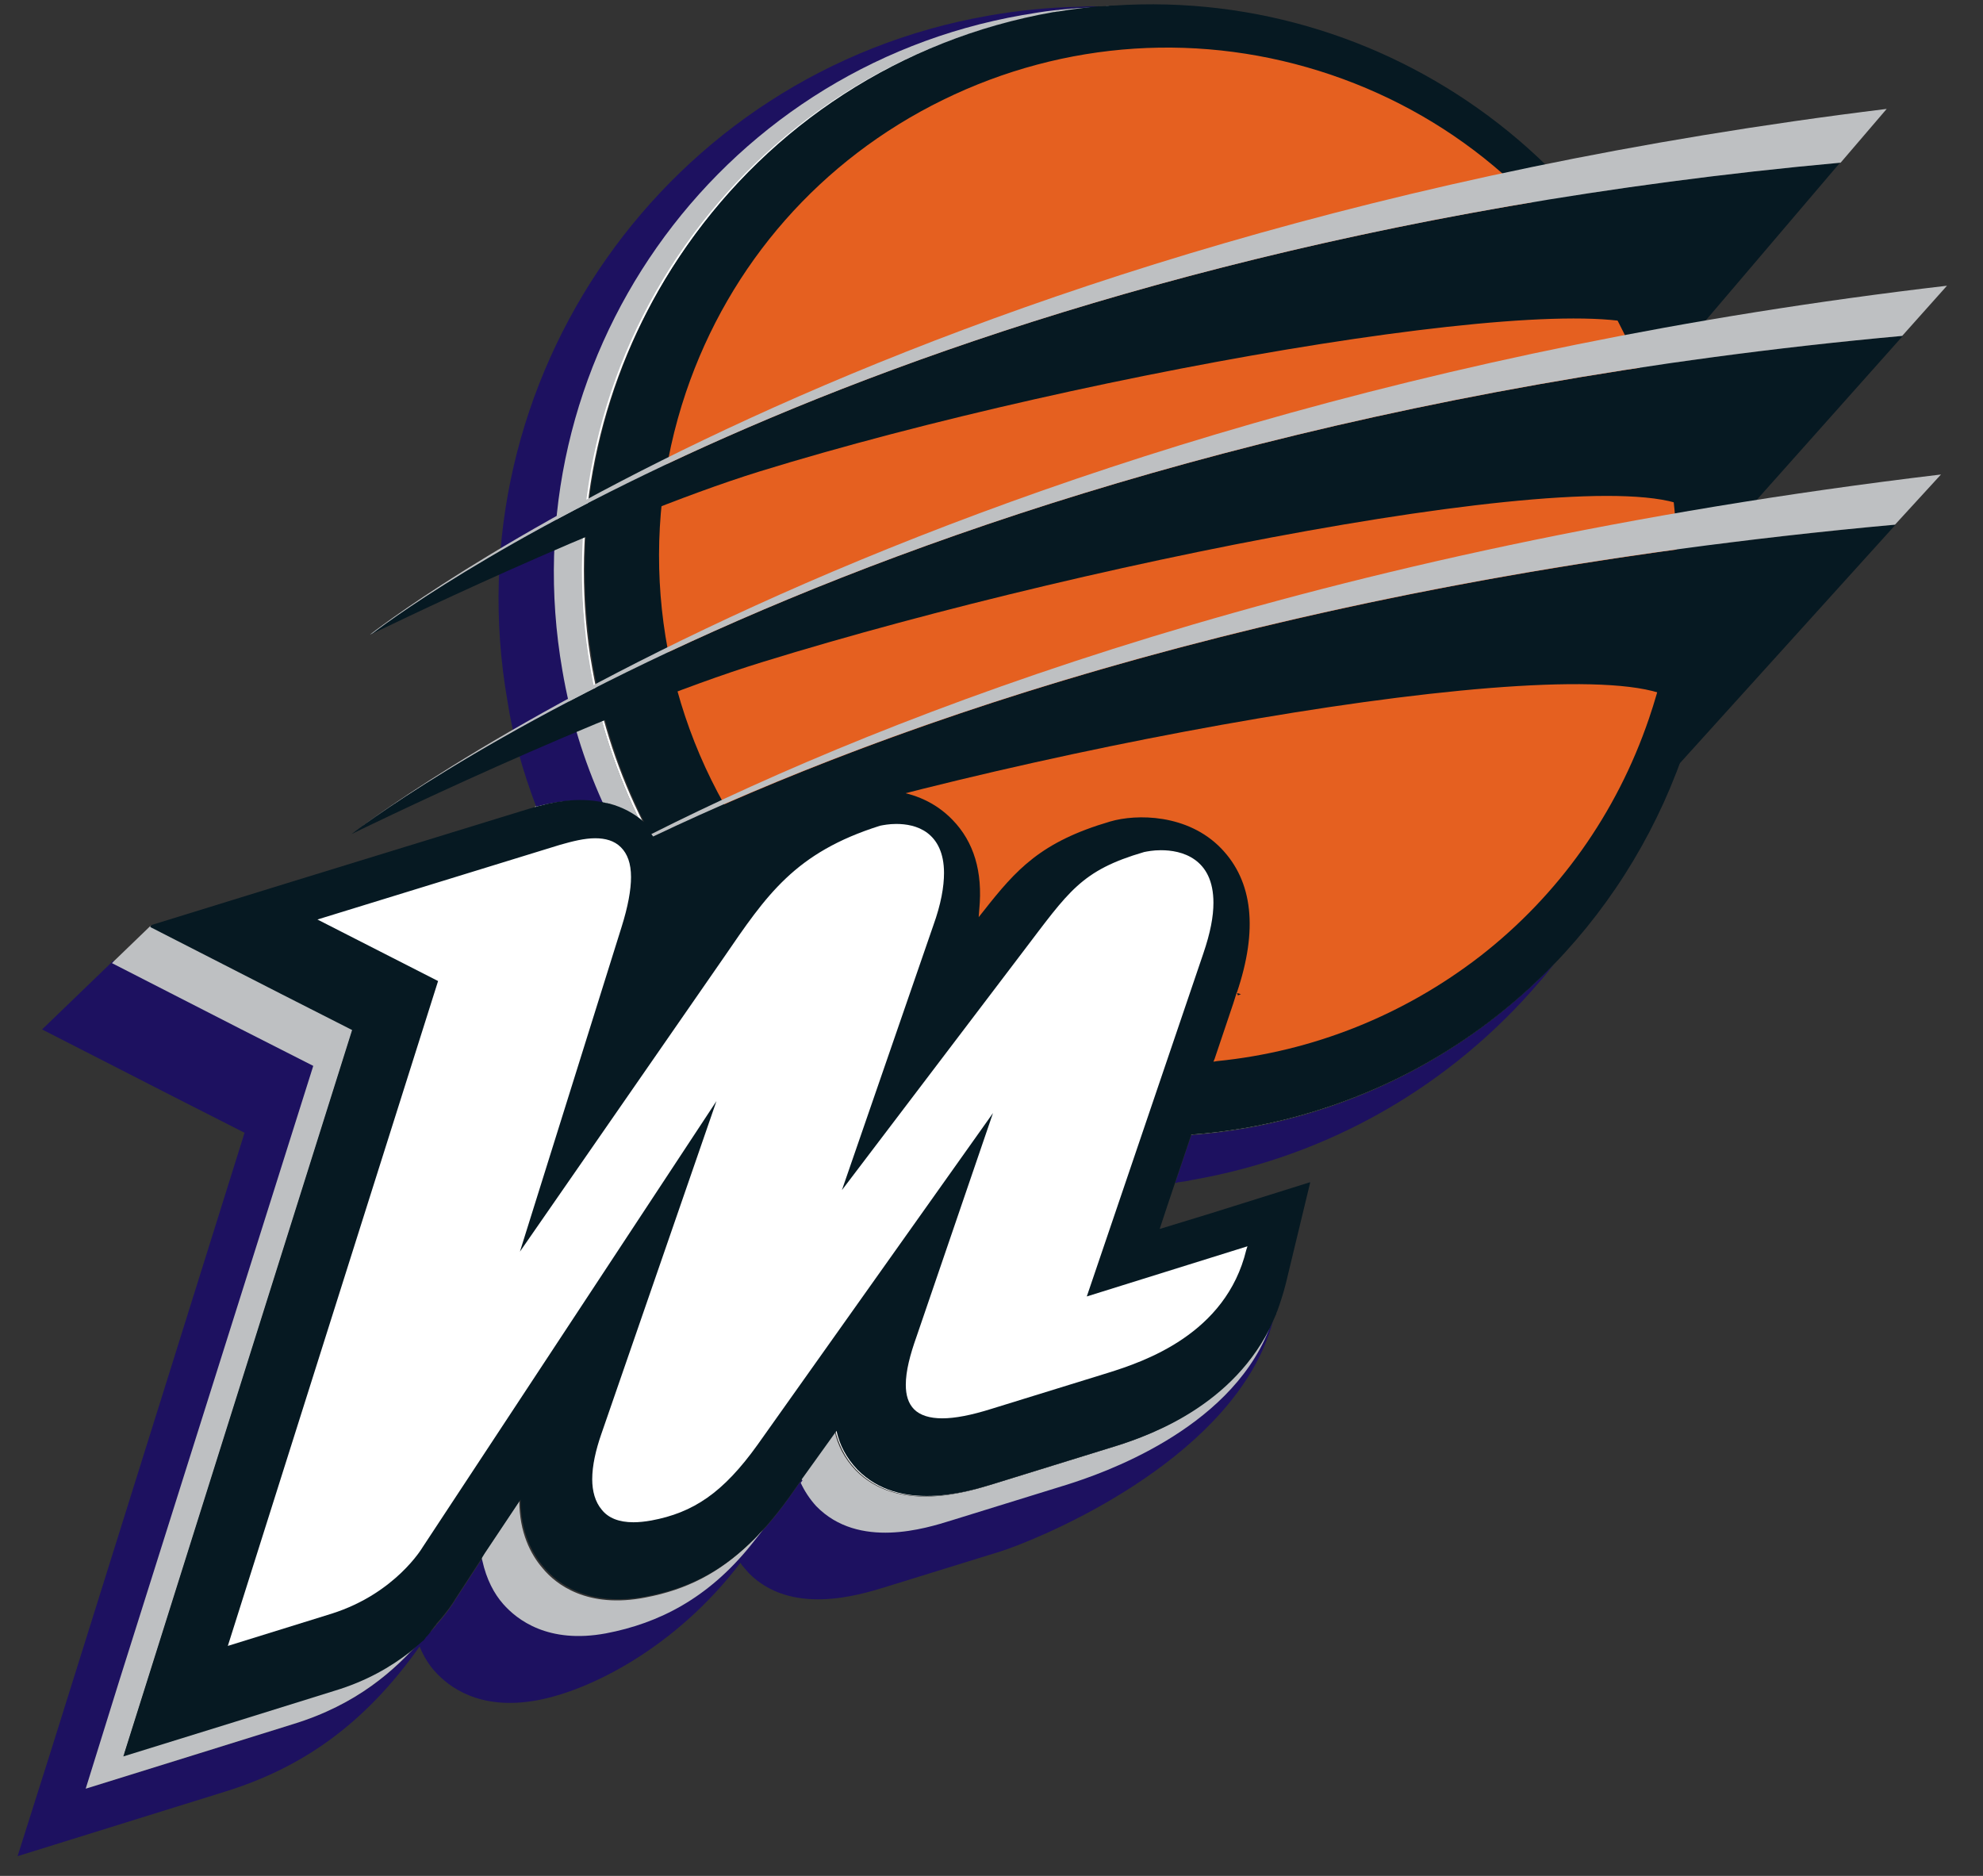 <svg width="37" height="35" viewBox="0 0 37 35" fill="none" xmlns="http://www.w3.org/2000/svg">
<rect x="0" y="0" width="37" height="35" fill="#333333" stroke="none"/>
<path d="M20.646 26.975L18.484 27.644C18.228 27.722 17.759 27.867 17.258 27.867C16.812 27.867 16.355 27.756 15.998 27.388C15.798 27.176 15.675 26.931 15.62 26.686L15.597 26.596L14.906 27.566C14.917 27.577 14.917 27.599 14.928 27.611L14.962 27.566L15.586 26.697C15.653 26.953 15.764 27.198 15.976 27.421C16.767 28.235 18.027 27.834 18.506 27.689L20.669 27.02C21.259 26.842 22.886 26.329 23.667 24.791C23.7 24.724 23.733 24.646 23.767 24.568C23.756 24.568 23.745 24.568 23.722 24.568C22.987 26.251 21.259 26.786 20.646 26.975Z" fill="white"/>
<path d="M23.221 21.012C22.886 21.068 22.552 21.113 22.218 21.135H22.195L22.184 21.157C22.084 21.458 21.972 21.77 21.872 22.071C21.883 22.071 21.905 22.071 21.917 22.06C22.017 21.759 22.117 21.458 22.218 21.169C22.552 21.146 22.886 21.102 23.221 21.046C25.506 20.645 27.489 19.541 28.983 17.992C29.072 17.881 29.15 17.769 29.239 17.658C27.724 19.363 25.639 20.589 23.221 21.012Z" fill="white"/>
<path d="M10.783 14.983C10.961 14.983 11.129 15.005 11.284 15.039C11.53 15.105 11.742 15.217 11.931 15.384L11.998 15.339C11.552 14.448 11.229 13.489 11.05 12.464C10.939 11.851 10.894 11.238 10.894 10.636C10.894 5.621 14.494 1.185 19.599 0.293C20.201 0.193 20.792 0.137 21.382 0.137C21.204 0.126 21.015 0.126 20.836 0.126C20.792 0.126 20.736 0.126 20.68 0.115C20.636 0.115 20.58 0.126 20.535 0.126C20.513 0.126 20.502 0.126 20.48 0.126C20.212 0.148 19.945 0.182 19.677 0.226C19.644 0.226 19.621 0.237 19.588 0.237C13.848 1.24 10.003 6.713 11.006 12.464C11.184 13.501 11.518 14.459 11.953 15.351C11.764 15.183 11.552 15.072 11.307 15.005C11.284 15.005 11.273 14.994 11.251 14.994C11.24 14.994 11.218 14.983 11.195 14.983C10.85 14.905 10.437 14.927 9.98 15.05C9.98 15.061 9.992 15.072 9.992 15.083C10.293 15.027 10.549 14.983 10.783 14.983Z" fill="white"/>
<path d="M23.778 24.535C23.767 24.546 23.767 24.557 23.756 24.579C23.723 24.657 23.689 24.724 23.656 24.802C23.589 24.969 23.5 25.136 23.41 25.292C22.485 26.797 20.49 27.477 19.922 27.655L17.76 28.324C17.503 28.402 17.035 28.547 16.545 28.547C16.099 28.547 15.642 28.435 15.285 28.068C15.152 27.934 15.062 27.778 14.996 27.633C14.985 27.622 14.985 27.599 14.973 27.588L14.94 27.633L14.918 27.666L14.706 27.967C14.561 28.168 14.427 28.335 14.282 28.502C14.271 28.513 14.26 28.524 14.249 28.536C14.16 28.636 14.082 28.725 13.992 28.803C13.926 28.892 13.859 28.97 13.781 29.048C13.045 29.862 12.22 30.263 11.318 30.43C11.128 30.464 10.961 30.486 10.794 30.486C10.058 30.486 9.635 30.141 9.434 29.907C9.267 29.717 9.111 29.45 9.044 29.071C9.044 29.048 9.033 29.026 9.033 29.015L8.999 29.071L8.966 29.126L8.487 29.862C8.442 29.94 8.331 30.107 8.152 30.308C8.141 30.319 8.13 30.33 8.119 30.352C8.041 30.442 7.952 30.531 7.84 30.631C7.773 30.709 7.706 30.787 7.628 30.854C7.16 31.333 6.503 31.846 5.466 32.169L3.605 32.749L1.666 33.35L2.279 31.422L5.901 19.887L4.508 19.174L2.111 17.925L2.078 17.959L2.045 17.992L0.785 19.207L3.204 20.444L4.563 21.135L0.963 32.626L0.328 34.632L2.334 34.008L4.196 33.429C5.6 32.994 6.781 32.203 7.829 30.72C7.907 30.91 8.007 31.066 8.108 31.177C8.364 31.467 8.944 31.924 10.025 31.723C10.994 31.545 12.599 30.754 13.814 29.16C13.859 29.227 13.915 29.282 13.97 29.349C14.761 30.152 16.021 29.762 16.5 29.617L18.663 28.948C19.298 28.747 22.552 27.443 23.567 25.17C23.645 24.991 23.711 24.813 23.756 24.624C23.756 24.613 23.767 24.601 23.767 24.59V24.568L23.778 24.535ZM7.918 30.542C7.907 30.553 7.907 30.564 7.896 30.575C7.896 30.564 7.907 30.553 7.918 30.542Z" fill="#1D1160"/>
<path d="M23.232 21.057C22.897 21.113 22.563 21.157 22.229 21.18C22.128 21.469 22.028 21.782 21.928 22.071C21.939 22.071 21.961 22.071 21.972 22.06C22.061 22.049 22.151 22.038 22.24 22.016C24.803 21.57 27.077 20.255 28.738 18.304C28.827 18.204 28.916 18.092 28.994 17.992C27.5 19.541 25.517 20.656 23.232 21.057Z" fill="#1D1160"/>
<path d="M9.992 15.016C9.98 15.016 9.98 15.016 9.992 15.016C9.992 15.027 10.003 15.039 10.003 15.05C10.46 14.927 10.861 14.905 11.217 14.983C11.24 14.983 11.251 14.994 11.273 14.994C11.296 14.994 11.307 15.005 11.329 15.005C11.318 14.994 11.318 14.972 11.307 14.96C10.961 14.191 10.705 13.367 10.549 12.497C10.437 11.884 10.393 11.271 10.393 10.669C10.393 5.754 13.859 1.385 18.808 0.382C18.908 0.36 18.997 0.349 19.097 0.326C19.298 0.293 19.488 0.26 19.688 0.237C19.956 0.193 20.223 0.159 20.491 0.137C20.513 0.137 20.524 0.137 20.546 0.137C20.591 0.137 20.647 0.126 20.691 0.126C20.702 0.126 20.713 0.126 20.725 0.126C20.524 0.115 20.334 0.115 20.134 0.126C19.577 0.137 19.008 0.193 18.44 0.293C12.444 1.341 8.42 7.081 9.468 13.077C9.568 13.735 9.757 14.392 9.992 15.016Z" fill="#1D1160"/>
<path d="M7.606 30.821C7.684 30.742 7.751 30.665 7.818 30.598C7.45 30.932 6.915 31.289 6.191 31.512L4.329 32.091L2.323 32.715L2.958 30.709L6.581 19.207L5.221 18.516L2.802 17.279L2.769 17.312L2.122 17.936L2.089 17.97L4.485 19.196L5.845 19.887L2.223 31.367L1.599 33.373L3.605 32.749L5.466 32.169C6.67 31.801 7.372 31.155 7.851 30.609C7.773 30.687 7.695 30.754 7.606 30.821Z" fill="#BEC0C2"/>
<path d="M23.778 24.535C23.767 24.546 23.767 24.557 23.756 24.579C23.722 24.657 23.689 24.724 23.655 24.802C22.875 26.34 21.248 26.853 20.657 27.031L18.495 27.7C18.016 27.845 16.756 28.235 15.965 27.432C15.753 27.209 15.63 26.964 15.575 26.708L14.951 27.577C14.951 27.588 14.962 27.611 14.973 27.622L14.94 27.666C15.006 27.811 15.107 27.967 15.229 28.101C16.021 28.915 17.28 28.514 17.748 28.369L19.91 27.7C20.546 27.499 22.909 26.697 23.666 24.835C23.689 24.769 23.722 24.702 23.744 24.635C23.744 24.624 23.756 24.613 23.756 24.601V24.579L23.778 24.535L23.8 24.468C23.8 24.479 23.789 24.501 23.778 24.535Z" fill="#BEC0C2"/>
<path d="M13.982 28.803C13.413 29.349 12.811 29.661 12.042 29.806C10.961 30.018 10.37 29.561 10.125 29.26C9.902 29.004 9.69 28.591 9.69 28.001L9.022 29.004L8.988 29.06C8.988 29.082 8.999 29.104 8.999 29.115C9.077 29.472 9.222 29.739 9.39 29.929C9.646 30.219 10.225 30.676 11.306 30.475C12.299 30.286 13.212 29.817 14.004 28.837C14.082 28.736 14.16 28.647 14.238 28.536C14.149 28.625 14.071 28.714 13.982 28.803Z" fill="#BEC0C2"/>
<path d="M19.666 0.193C19.465 0.215 19.276 0.248 19.075 0.282C13.335 1.285 9.49 6.757 10.493 12.508C10.638 13.367 10.894 14.191 11.24 14.96C11.251 14.972 11.251 14.994 11.262 15.005C11.284 15.005 11.296 15.016 11.318 15.016C11.563 15.083 11.775 15.195 11.964 15.362C11.518 14.47 11.195 13.501 11.017 12.475C10.014 6.735 13.848 1.263 19.599 0.248C19.632 0.248 19.655 0.237 19.688 0.237C19.956 0.193 20.223 0.159 20.491 0.137C20.513 0.137 20.524 0.137 20.546 0.137C20.234 0.137 19.956 0.159 19.666 0.193Z" fill="#BEC0C2"/>
<path d="M28.994 17.992C27.501 19.541 25.517 20.645 23.232 21.046C22.898 21.102 22.563 21.146 22.229 21.169C22.129 21.458 22.028 21.77 21.928 22.06C21.828 22.361 21.727 22.651 21.638 22.93L22.586 22.64L24.436 22.06H24.447L23.99 23.955C23.945 24.133 23.89 24.3 23.834 24.456C23.823 24.479 23.812 24.501 23.812 24.523C23.8 24.535 23.8 24.546 23.789 24.568C23.756 24.646 23.722 24.713 23.689 24.791C22.909 26.329 21.282 26.842 20.691 27.02L18.529 27.689C18.049 27.834 16.79 28.224 15.999 27.421C15.787 27.198 15.664 26.953 15.608 26.697L14.984 27.566L14.951 27.611L14.929 27.644L14.717 27.945C14.572 28.146 14.438 28.313 14.293 28.48C14.282 28.491 14.271 28.502 14.26 28.513C14.171 28.614 14.093 28.703 14.004 28.781C13.435 29.327 12.833 29.639 12.064 29.784C10.983 29.996 10.392 29.539 10.147 29.238C9.924 28.982 9.713 28.569 9.713 27.979L9.044 28.982L9.01 29.037L8.977 29.093L8.498 29.829C8.453 29.907 8.342 30.074 8.163 30.274C8.152 30.286 8.141 30.297 8.13 30.319C8.096 30.352 8.074 30.397 8.041 30.43C8.041 30.442 8.03 30.442 8.03 30.453C8.007 30.486 7.974 30.52 7.952 30.542C7.94 30.553 7.94 30.564 7.929 30.575C7.918 30.587 7.907 30.609 7.885 30.62C7.807 30.687 7.729 30.754 7.651 30.821C7.294 31.099 6.837 31.367 6.246 31.545L4.385 32.125L2.301 32.771L2.958 30.687L6.57 19.218L5.232 18.538L2.813 17.301L2.802 17.29L2.836 17.256L5.433 16.454L9.857 15.094C9.924 15.072 9.98 15.061 10.047 15.039C10.504 14.916 10.905 14.894 11.262 14.972C11.284 14.972 11.295 14.983 11.318 14.983C11.34 14.983 11.351 14.994 11.373 14.994C11.618 15.061 11.83 15.172 12.02 15.339C11.574 14.448 11.251 13.478 11.072 12.453C10.069 6.713 13.903 1.24 19.654 0.226C19.688 0.226 19.71 0.215 19.744 0.215C20.011 0.17 20.279 0.137 20.546 0.115C20.267 0.126 19.989 0.148 19.71 0.182C19.721 0.182 19.721 0.182 19.732 0.182C20.022 0.148 20.312 0.126 20.602 0.115C20.646 0.115 20.702 0.104 20.747 0.104C20.758 0.104 20.769 0.104 20.78 0.104C26.096 -0.253 30.934 3.447 31.87 8.819C32.416 12.286 31.257 15.652 28.994 17.992Z" fill="#061922"/>
<path d="M30.766 13.411C30.165 15.172 29.083 16.699 27.623 17.836C26.197 18.939 24.503 19.619 22.708 19.798L22.641 19.809L22.664 19.753L23.009 18.728L23.076 18.516L23.098 18.572L23.154 18.549L23.076 18.527C23.477 17.346 23.377 16.443 22.786 15.83C22.162 15.183 21.203 15.183 20.713 15.328C19.42 15.707 18.963 16.22 18.35 17L18.261 17.112L18.272 16.967C18.339 16.265 18.172 15.707 17.771 15.295C17.124 14.626 16.188 14.693 15.776 14.827C15.363 14.949 15.007 15.105 14.683 15.273C14.416 15.418 13.758 15.429 13.647 15.239C12.209 12.843 11.908 9.956 12.8 7.315C13.613 4.918 15.319 2.979 17.592 1.865C19.866 0.75 22.441 0.583 24.837 1.396C27.233 2.21 29.172 3.915 30.287 6.189C31.424 8.44 31.591 11.004 30.766 13.411Z" fill="#E56020"/>
<path d="M30.989 6.289C31.235 6.702 31.19 6.702 31.19 6.702L31.201 6.713L34.333 3.035C16.01 4.707 6.915 11.84 6.915 11.84C6.915 11.84 11.329 9.678 14.171 8.797C20.312 6.902 30.343 5.186 30.989 6.289Z" fill="#061922"/>
<path d="M31.714 9.655C31.937 10.045 31.959 10.213 31.959 10.246L35.504 6.267C16.166 8.028 6.559 15.562 6.559 15.562C6.559 15.562 11.217 13.277 14.227 12.352C20.569 10.391 30.956 8.374 31.714 9.655Z" fill="#061922"/>
<path d="M31.402 13.211L31.246 14.336H31.257L35.369 9.789C15.898 11.561 7.35 18.427 7.35 18.427C7.35 18.427 11.017 16.521 13.992 15.607C20.368 13.656 30.644 11.918 31.402 13.211Z" fill="#061922"/>
<path d="M34.344 3.035L35.203 2.032C16.389 4.339 6.904 11.84 6.904 11.84C6.904 11.84 6.938 11.829 6.982 11.795C7.74 11.216 16.835 4.629 34.344 3.035Z" fill="#BEC0C2"/>
<path d="M36.328 5.331C16.679 7.627 6.559 15.562 6.559 15.562C6.559 15.562 16.166 8.028 35.492 6.267L36.328 5.331Z" fill="#BEC0C2"/>
<path d="M36.216 8.853C24.558 10.246 16.667 13.289 12.153 15.562C12.165 15.573 12.176 15.596 12.187 15.607C16.611 13.501 24.191 10.803 35.358 9.789L36.216 8.853Z" fill="#BEC0C2"/>
<path d="M8.174 18.304L5.923 17.156L10.448 15.763C10.682 15.696 10.905 15.64 11.105 15.64C11.295 15.64 11.462 15.685 11.585 15.808C11.707 15.93 11.774 16.108 11.774 16.365C11.774 16.599 11.719 16.911 11.596 17.301L9.701 23.353L13.502 17.869C14.304 16.699 14.828 15.908 16.422 15.406C16.478 15.395 16.589 15.373 16.723 15.373C16.901 15.373 17.124 15.406 17.302 15.54C17.481 15.674 17.614 15.908 17.614 16.287C17.614 16.543 17.559 16.866 17.414 17.268L15.709 22.205L19.086 17.758C19.944 16.632 20.167 16.242 21.348 15.897C21.404 15.886 21.515 15.863 21.66 15.863C21.85 15.863 22.095 15.897 22.296 16.042C22.496 16.186 22.641 16.432 22.641 16.844C22.641 17.101 22.585 17.401 22.452 17.791L20.278 24.189L23.276 23.253L23.254 23.32C22.875 24.891 21.348 25.404 20.668 25.616L18.506 26.284C18.116 26.407 17.815 26.463 17.581 26.463C17.347 26.463 17.169 26.407 17.057 26.296C16.946 26.184 16.901 26.028 16.901 25.838C16.901 25.582 16.979 25.281 17.102 24.936L18.528 20.767L14.137 26.953C13.491 27.856 12.933 28.224 12.153 28.369C12.03 28.391 11.919 28.402 11.819 28.402C11.551 28.402 11.351 28.324 11.228 28.168C11.105 28.023 11.05 27.822 11.05 27.599C11.05 27.343 11.117 27.053 11.217 26.764L13.368 20.544L7.884 28.87C7.884 28.87 7.383 29.728 6.19 30.107L4.251 30.709L8.174 18.304Z" fill="white"/>
</svg>
